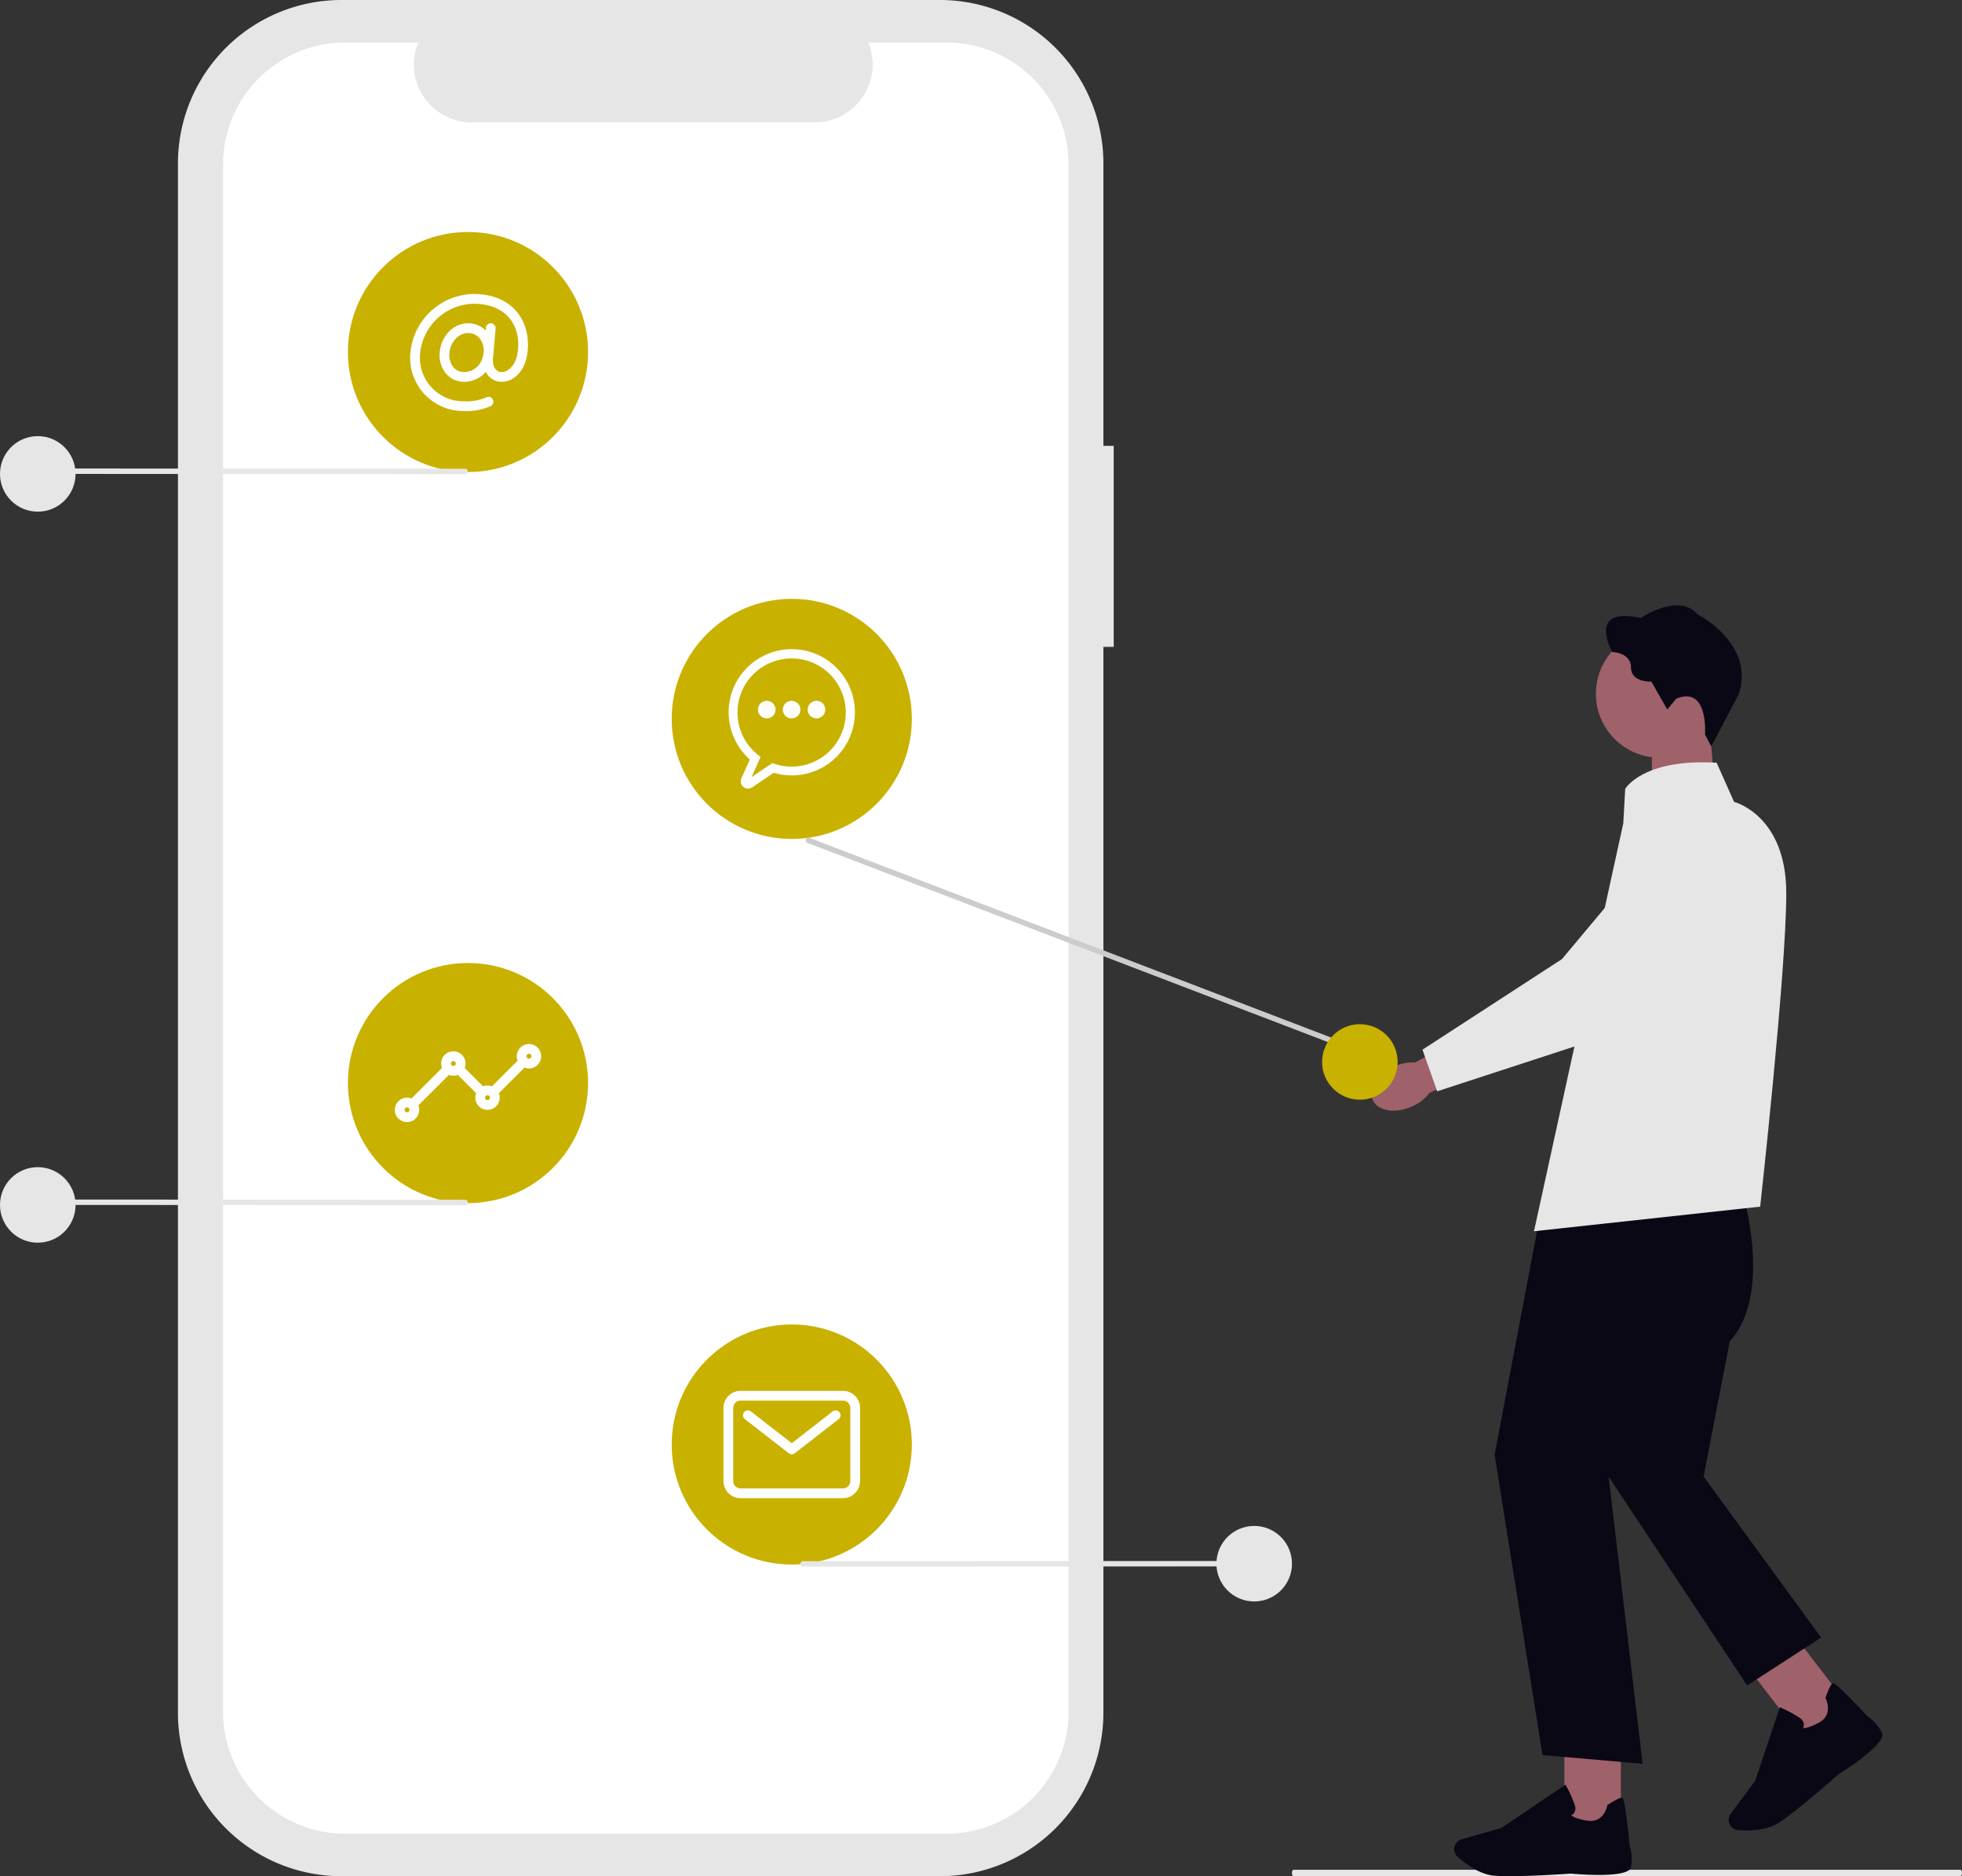 <svg xmlns="http://www.w3.org/2000/svg" width="800.299" height="765.487" viewBox="0 0 800.299 765.487" xmlns:xlink="http://www.w3.org/1999/xlink" role="img" artist="Katerina Limpitsouni" source="https://undraw.co/"><rect x="0" y="0" width="800.299" height="765.487" fill="#333333" stroke="none"/><g transform="translate(-239.051 -72.001)"><g transform="translate(766.047 318.97)"><path d="M0,576.38c0,.726.269,1.31.6,1.31H272.7c.336,0,.6-.583.6-1.31s-.269-1.31-.6-1.31H.6C.269,575.07,0,575.653,0,576.38Z" transform="translate(0 -59.172)" fill="#e6e6e6"/><g transform="translate(32.441 0)"><path d="M271.211,181.215l-26.161,8.607V152.16h23.74Z" transform="translate(-130.682 -100.409)" fill="#9f616a"/><ellipse cx="26.073" cy="26.073" rx="26.073" ry="26.073" transform="translate(91.531 10.028)" fill="#9f616a"/><path d="M264.122,143.286l-3.588,4.358-6.5-11.38s-8.3.429-8.3-5.734-7.616-6.328-7.616-6.328-10.775-18.82,11.545-13.856c0,0,15.485-10.61,23.178-1.541,0,0,23.607,11.886,16.85,32.588l-11.226,21.34L275.92,157.9s1.541-20.273-11.809-14.627Z" transform="translate(-139.881 -105.139)" fill="#090814"/><rect width="23.046" height="32.698" transform="translate(78.666 466.018)" fill="#9f616a"/><path d="M323.752,578.614c3.94.352,23.662,1.915,24.653-2.608a19.381,19.381,0,0,0-.616-9.08c-1.893-18.864-2.6-19.073-3.027-19.194-.671-.2-2.63.737-5.811,2.784l-.2.132-.044.231c-.055.3-1.464,7.22-8.144,6.152-4.578-.726-6.064-1.739-6.537-2.234a2.816,2.816,0,0,0,1.211-1.013,3.541,3.541,0,0,0,.253-2.95,45.827,45.827,0,0,0-3.544-7.957l-.3-.528-26.194,17.675-16.178,4.622a4.168,4.168,0,0,0-2.7,2.388h0a4.172,4.172,0,0,0,1.057,4.711c2.939,2.641,8.772,7.165,14.9,7.726,1.629.154,3.786.209,6.207.209,10.114,0,24.884-1.046,24.994-1.068Z" transform="translate(-242.533 -61.165)" fill="#090814"/><rect width="23.046" height="32.698" transform="matrix(0.793, -0.609, 0.609, 0.793, 156.935, 437.862)" fill="#9f616a"/><path d="M227.974,542.051c3.346-2.113,19.942-12.888,17.972-17.07a19.067,19.067,0,0,0-6.02-6.824c-12.987-13.812-13.669-13.548-14.087-13.394-.66.253-1.64,2.179-2.917,5.745l-.077.22.11.209c.132.264,3.225,6.625-2.707,9.839-4.072,2.212-5.866,2.311-6.548,2.212a2.785,2.785,0,0,0,.341-1.541,3.548,3.548,0,0,0-1.6-2.5,46.543,46.543,0,0,0-7.66-4.16l-.55-.242-10.026,29.969-10.026,13.515a4.158,4.158,0,0,0-.682,3.544h0a4.155,4.155,0,0,0,3.709,3.093c3.94.308,11.325.341,16.52-2.939,1.376-.869,3.126-2.135,5.052-3.61,8.023-6.163,19.106-15.98,19.183-16.057Z" transform="translate(-37.688 -64.949)" fill="#090814"/><path d="M227.129,319.262l80.191,4.367s12.426,40.842-5.327,60.378L291.34,439.058l47.941,65.7L309.092,524.3,252.6,439.058l13.874,117.2L225.635,552.7,206.1,430.176l21.029-110.914Z" transform="translate(-155.884 -83.603)" fill="#090814"/><path d="M256.232,174.159s7.1-12.425,37.288-10.654l7.1,15.98s21.307,5.327,21.307,37.288-10.654,127.854-10.654,127.854L219.01,354.665l36.43-166.451.781-14.065Z" transform="translate(-152.738 -99.286)" fill="#e6e6e6"/><path d="M334.325,277.709c-6.791,3.126-10.588,9.267-8.485,13.724s9.322,5.536,16.112,2.421a18,18,0,0,0,6.956-5.448l28.6-13.6-7.044-13.713-27.459,14.869a18.34,18.34,0,0,0-8.706,1.75h0Z" transform="translate(-325.26 -89.453)" fill="#9f616a"/><path d="M237.482,295.249l69.05-22.551.077-.077,52.6-48.668a21.67,21.67,0,1,0-31.333-29.815l-39.5,47.171-56.889,36.957,6,16.982Z" transform="translate(-210.698 -96.968)" fill="#e6e6e6"/></g></g><path d="M902.7,283.066h-4.206V167.847a66.688,66.688,0,0,0-66.688-66.688H587.691A66.688,66.688,0,0,0,521,167.847v632.11a66.688,66.688,0,0,0,66.688,66.688H831.805a66.688,66.688,0,0,0,66.687-66.687V365.081H902.7Z" transform="translate(-209.367 -29.158)" fill="#e6e6e6"/><path d="M832.815,116.917H800.952a23.66,23.66,0,0,1-21.909,32.6H639.193a23.66,23.66,0,0,1-21.907-32.6H587.524a49.8,49.8,0,0,0-49.8,49.8V797.912a49.8,49.8,0,0,0,49.8,49.8H832.815a49.8,49.8,0,0,0,49.8-49.8h0V166.718a49.8,49.8,0,0,0-49.8-49.8Z" transform="translate(-207.685 -27.573)" fill="#fff"/><g transform="translate(380.969 166.65)"><circle cx="48.976" cy="48.976" r="48.976" fill="#c9b100"/><path d="M22.067,47.752A21.717,21.717,0,0,1,.127,23.705,26.377,26.377,0,0,1,25.926,0c7.166,0,13.059,2.3,17.047,6.652,3.784,4.133,5.554,9.947,4.988,16.371-.537,6.086-3.118,9.254-5.191,10.846a8.73,8.73,0,0,1-6.6,1.889,7.443,7.443,0,0,1-5.343-3.973q-.4.466-.838.895a11.673,11.673,0,0,1-8.041,3.135,9.474,9.474,0,0,1-7.077-3.078,11.789,11.789,0,0,1-2.8-9.031,13.663,13.663,0,0,1,3.665-8.24,10.98,10.98,0,0,1,7.961-3.525,9.929,9.929,0,0,1,7.1,2.943l.1-1.123a1.989,1.989,0,0,1,3.963.348L33.8,26.076c-.283,3.219.86,5.377,3.059,5.764a4.779,4.779,0,0,0,3.486-1.133c1.437-1.1,3.237-3.387,3.65-8.031.473-5.377-.895-9.99-3.958-13.332-3.212-3.512-8.1-5.367-14.113-5.367A22.386,22.386,0,0,0,4.09,24.047,17.741,17.741,0,0,0,22.067,43.775a20,20,0,0,0,9.09-1.646A1.989,1.989,0,1,1,32.7,45.795a23.794,23.794,0,0,1-9.522,1.984C22.807,47.779,22.438,47.77,22.067,47.752Zm1.625-31.834c-3.893,0-7.26,3.57-7.663,8.137a7.83,7.83,0,0,0,1.77,6,5.46,5.46,0,0,0,4.143,1.785c3.64,0,7.539-2.516,8.031-8.137a7.587,7.587,0,0,0-1.82-5.812,5.99,5.99,0,0,0-4.443-1.969Z" transform="translate(25.378 25.3)" fill="#fff"/></g><g transform="translate(380.969 464.907)"><circle cx="48.976" cy="48.976" r="48.976" fill="#c9b100"/><path d="M0,26.863a4.979,4.979,0,0,1,6.8-4.635L19.245,9.775a4.976,4.976,0,1,1,9.263,0l7.48,7.48a5.005,5.005,0,0,1,3.636,0L50.088,6.795A4.974,4.974,0,1,1,52.9,9.607L42.439,20.068a4.975,4.975,0,1,1-9.266,0L25.694,12.59a4.975,4.975,0,0,1-3.634,0L9.606,25.039A4.976,4.976,0,1,1,0,26.863Zm3.979,0a.994.994,0,1,0,.995-1A1,1,0,0,0,3.979,26.863ZM36.81,21.885a1,1,0,1,0,.994-1A1,1,0,0,0,36.81,21.885ZM22.885,7.955a.995.995,0,1,0,1-.988A1,1,0,0,0,22.885,7.955ZM53.727,4.973a.994.994,0,1,0,.995-1A.994.994,0,0,0,53.727,4.973Z" transform="translate(19.128 33.056)" fill="#fff"/></g><g transform="translate(513.039 612.384)"><circle cx="48.976" cy="48.976" r="48.976" fill="#c9b100"/><path d="M6.962,43.775A6.971,6.971,0,0,1,0,36.814V6.967A6.97,6.97,0,0,1,6.962,0H48.749a6.973,6.973,0,0,1,6.967,6.967V36.814a6.975,6.975,0,0,1-6.967,6.961ZM3.979,6.967V36.814A2.99,2.99,0,0,0,6.962,39.8H48.749a2.984,2.984,0,0,0,2.984-2.982V6.967a2.99,2.99,0,0,0-2.984-2.99H6.962A3,3,0,0,0,3.979,6.967ZM26.635,25.451,8.728,11.521a1.99,1.99,0,0,1,2.442-3.143L27.858,21.357,44.542,8.379a1.991,1.991,0,1,1,2.447,3.143L29.082,25.451a2.007,2.007,0,0,1-2.447,0Z" transform="translate(21.118 27.089)" fill="#fff"/></g><path d="M925.284,690.042l-172.764.091c-.456,0-.826-.493-.826-1.1s.37-1.1.826-1.1l172.764-.091c.456,0,.826.493.826,1.1S925.74,690.042,925.284,690.042Z" transform="translate(-186.164 21.045)" fill="#e6e6e6"/><circle cx="15.408" cy="15.408" r="15.408" transform="translate(735.231 694.577)" fill="#e6e6e6"/><path d="M231.288,2.2,1.09,2.292a1.1,1.1,0,0,1,0-2.2L231.288,0a1.1,1.1,0,0,1,0,2.2Z" transform="matrix(0.934, 0.358, -0.358, 0.934, 568.19, 413.355)" fill="#ccc"/><circle cx="15.408" cy="15.408" r="15.408" transform="translate(778.335 489.869)" fill="#c9b100"/><path d="M416.055,285.042l166.14.091c.435,0,.787-.493.787-1.1s-.352-1.1-.787-1.1l-166.14-.091c-.435,0-.787.493-.787,1.1S415.62,285.042,416.055,285.042Z" transform="translate(-153.136 -19.689)" fill="#e6e6e6"/><circle cx="15.408" cy="15.408" r="15.408" transform="translate(239.051 249.943)" fill="#e6e6e6"/><path d="M416.055,556.042l166.14.091c.435,0,.787-.493.787-1.1s-.352-1.1-.787-1.1l-166.14-.091c-.435,0-.787.493-.787,1.1S415.62,556.042,416.055,556.042Z" transform="translate(-153.136 7.567)" fill="#e6e6e6"/><circle cx="15.408" cy="15.408" r="15.408" transform="translate(239.051 548.2)" fill="#e6e6e6"/><g transform="translate(513.039 316.328)"><circle cx="48.976" cy="48.976" r="48.976" transform="translate(0 0)" fill="#c9b100"/><path d="M5.429,55.547a3,3,0,0,1-.219-2.84l3.447-7.684A25.756,25.756,0,1,1,18.4,50.451L9.606,56.4a2.961,2.961,0,0,1-4.178-.852ZM4.862,18.584a22.063,22.063,0,0,0,7.092,24.545l1.084.859-3.7,8.271,8.5-5.76.84.283A22.068,22.068,0,1,0,25.7,3.8h-.012A22.052,22.052,0,0,0,4.862,18.584Zm27.4,6.094a3.581,3.581,0,1,1,3.582,3.578A3.578,3.578,0,0,1,32.261,24.678Zm-10.141,0A3.579,3.579,0,1,1,25.7,28.256,3.578,3.578,0,0,1,22.12,24.678Zm-10.141,0a3.579,3.579,0,1,1,3.576,3.578A3.577,3.577,0,0,1,11.979,24.678Z" transform="translate(23.212 20.515)" fill="#fff"/></g></g></svg>